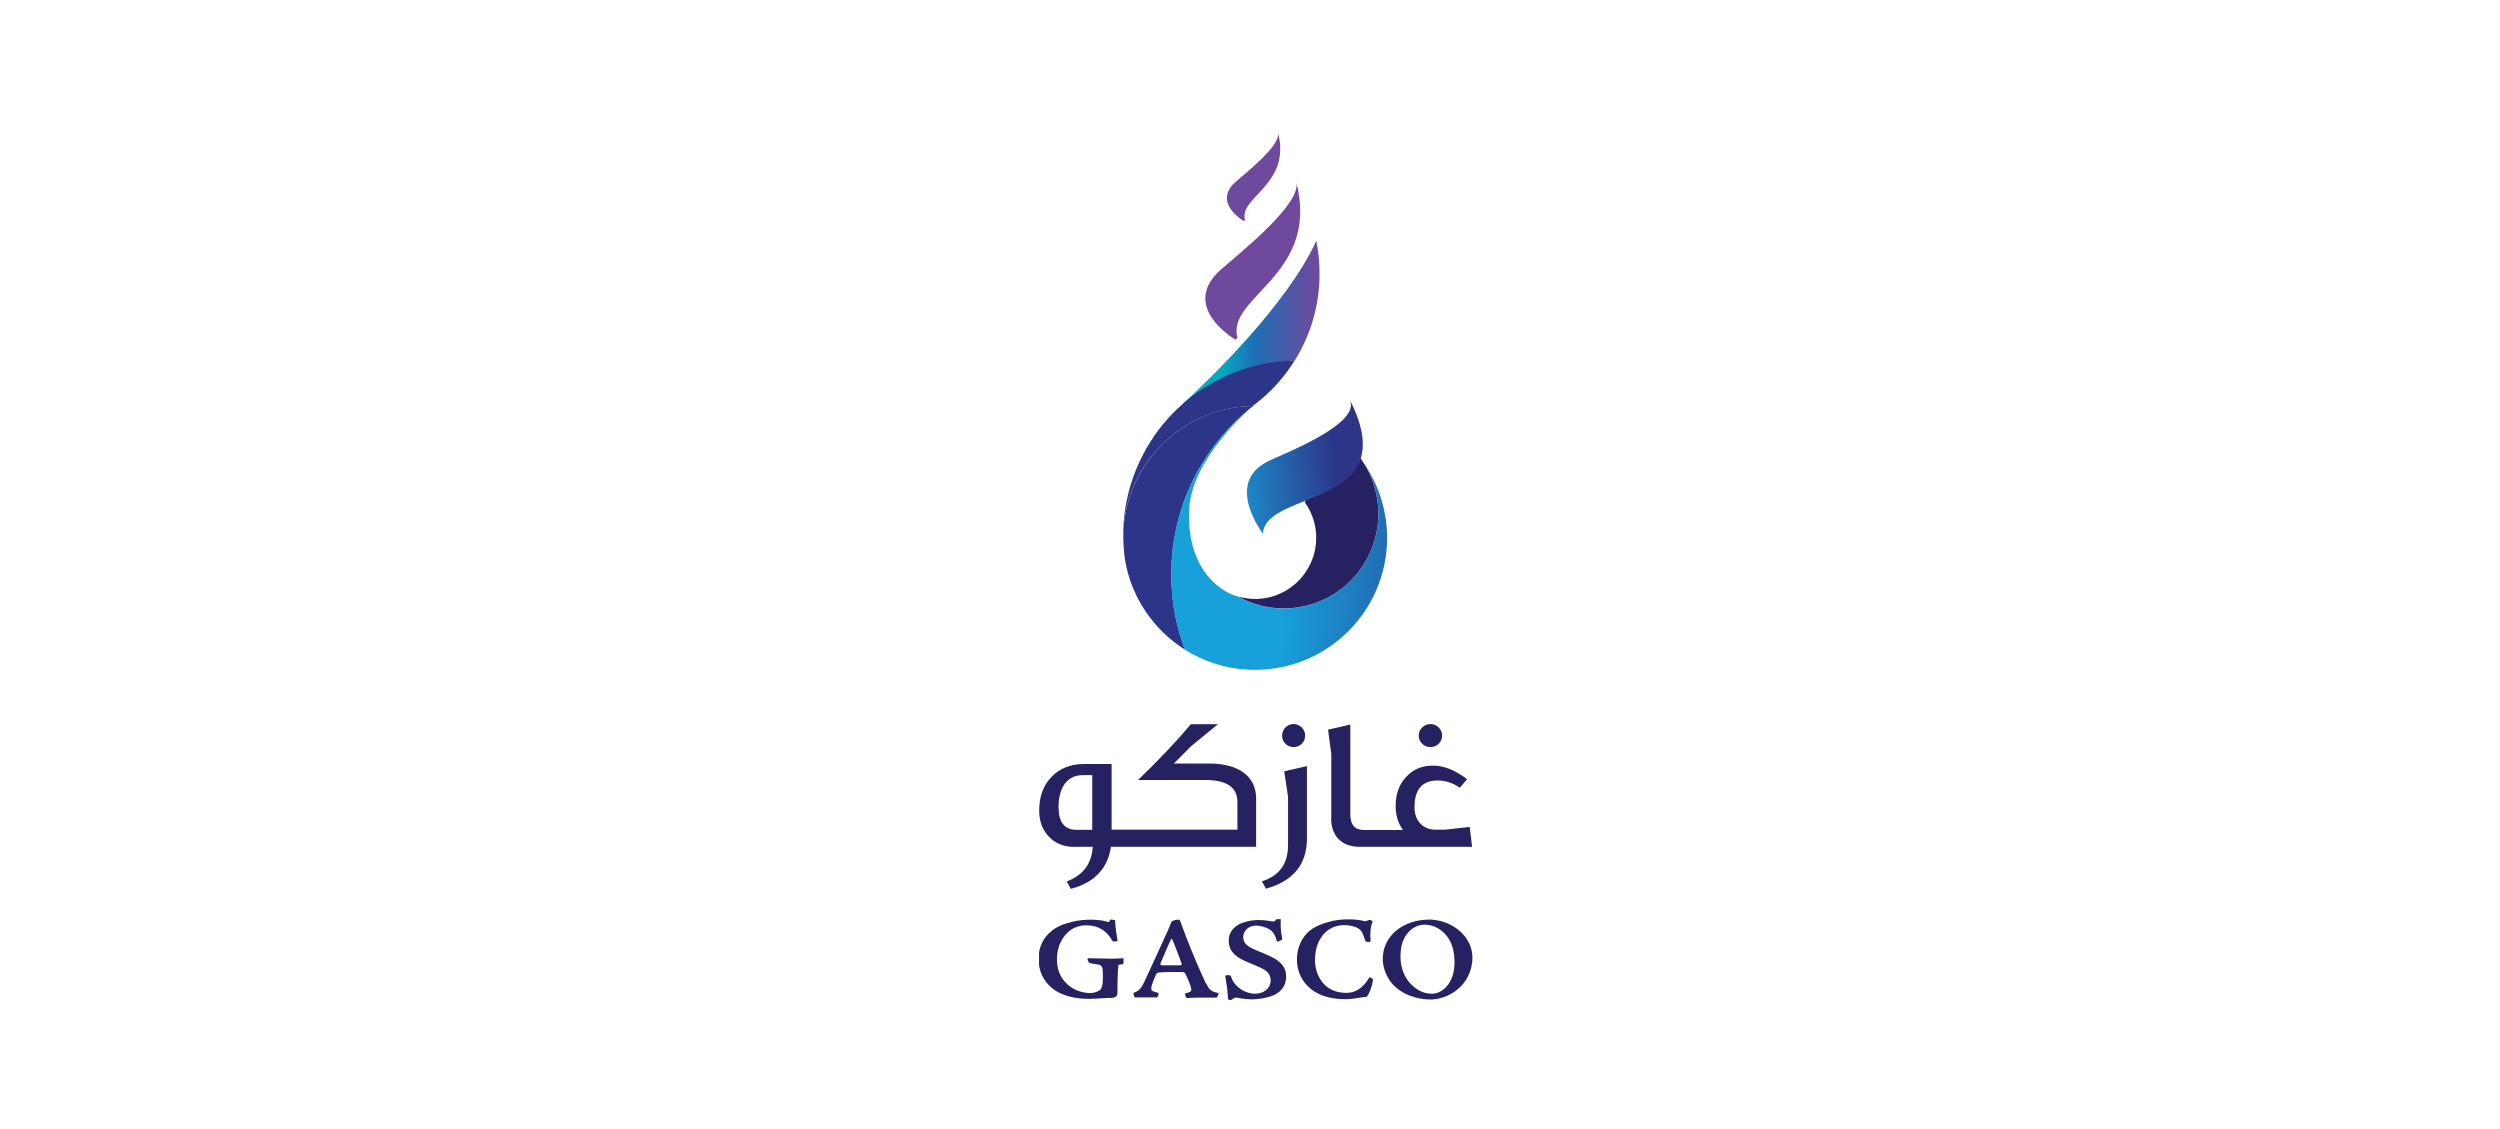 <?xml version="1.0" encoding="UTF-8"?><svg id="Layer_1" xmlns="http://www.w3.org/2000/svg" xmlns:xlink="http://www.w3.org/1999/xlink" viewBox="0 0 155 70"><defs><style>.cls-1{fill:none;}.cls-2{fill:url(#linear-gradient);}.cls-3{clip-path:url(#clippath);}.cls-4{fill:#6f499d;}.cls-5{fill:#2c3588;}.cls-6{fill:#262262;}.cls-7{clip-path:url(#clippath-1);}.cls-8{clip-path:url(#clippath-4);}.cls-9{clip-path:url(#clippath-3);}.cls-10{clip-path:url(#clippath-2);}.cls-11{clip-path:url(#clippath-7);}.cls-12{clip-path:url(#clippath-6);}.cls-13{clip-path:url(#clippath-5);}.cls-14{fill:url(#linear-gradient-3);}.cls-15{fill:url(#linear-gradient-4);}.cls-16{fill:url(#linear-gradient-2);}</style><clipPath id="clippath"><rect class="cls-1" x="64.42" y="8.21" width="26.86" height="53.79"/></clipPath><clipPath id="clippath-1"><path class="cls-1" d="M73.28,25.09c.05,0,.09,.02,.14,.03,.02,0,.03,0,.05,0,1.28-.92,4.09-2.71,6.8-2.76,.89-1.42,1.44-3.08,1.53-4.88,.04-.87-.02-1.73-.19-2.55-1.8,3.95-6.63,8.6-8.33,10.16"/></clipPath><linearGradient id="linear-gradient" x1="-2363.82" y1="389.16" x2="-2362.73" y2="389.16" gradientTransform="translate(19931.55 3289.41) scale(8.4 -8.4)" gradientUnits="userSpaceOnUse"><stop offset="0" stop-color="#00aec3"/><stop offset=".25" stop-color="#206eb6"/><stop offset=".67" stop-color="#6f499d"/><stop offset="1" stop-color="#5a266b"/></linearGradient><clipPath id="clippath-2"><rect class="cls-1" x="64.42" y="8.21" width="26.86" height="53.79"/></clipPath><clipPath id="clippath-3"><path class="cls-1" d="M77.67,25.17h0c-1.96,.03-3.76,.76-5.16,1.96-1.63,1.39-2.71,3.41-2.86,5.7-.02,.64,.01,1.27,.1,1.88,.39,2.33,1.77,4.34,3.72,5.57-.63-1.66-.93-3.47-.83-5.36,.2-3.98,2.15-7.46,5.05-9.75h0Z"/></clipPath><linearGradient id="linear-gradient-2" x1="-2346.18" y1="362.2" x2="-2345.1" y2="362.2" gradientTransform="translate(18874.28 2935.79) scale(8.02 -8.02)" gradientUnits="userSpaceOnUse"><stop offset="0" stop-color="#18a0db"/><stop offset="1" stop-color="#2c3588"/></linearGradient><clipPath id="clippath-4"><path class="cls-1" d="M72.63,34.92c-.1,1.88,.21,3.7,.83,5.36,1.15,.72,2.48,1.17,3.93,1.24,4.52,.23,8.36-3.24,8.6-7.75,.1-2.02-.54-3.9-1.67-5.39,.78,1.05,1.21,2.37,1.13,3.78-.17,3.23-2.92,5.72-6.16,5.56-.92-.05-1.78-.31-2.54-.73-1.45-.42-3.19-2.08-3.02-5.43,.17-3.24,3.95-6.38,3.95-6.38-2.9,2.29-4.85,5.77-5.05,9.75"/></clipPath><linearGradient id="linear-gradient-3" x1="-2467.79" y1="389.67" x2="-2466.7" y2="389.67" gradientTransform="translate(-4679.67 30165.69) rotate(90) scale(12.21 -12.21)" xlink:href="#linear-gradient-2"/><clipPath id="clippath-5"><rect class="cls-1" x="64.42" y="8.21" width="26.86" height="53.79"/></clipPath><clipPath id="clippath-6"><path class="cls-1" d="M78.57,28.63c-2.64,1.33-.32,4.39-.27,4.45,0,0,0,0,0,0h0c.17-2.76,8.84-1.53,5.38-8.31,.77,1.52-4.16,3.38-5.11,3.85"/></clipPath><linearGradient id="linear-gradient-4" x1="-2288.41" y1="392.1" x2="-2287.32" y2="392.1" gradientTransform="translate(16142.8 2691.2) rotate(-.48) scale(6.9 -7.13) skewX(-5.37)" xlink:href="#linear-gradient-2"/><clipPath id="clippath-7"><rect class="cls-1" x="64.42" y="8.21" width="26.86" height="53.79"/></clipPath></defs><g class="cls-3"><path class="cls-4" d="M76.72,20.94c-.7-2.56,5.14-3.86,3.65-9.66,.37,1.43-3.96,4.76-4.77,5.52-2.43,2.28,1,4.26,1,4.26"/><path class="cls-4" d="M77.19,13.64c-.39-1.44,2.88-2.17,2.05-5.42,.21,.81-2.22,2.67-2.68,3.1-1.37,1.28,.56,2.39,.56,2.39"/></g><g class="cls-7"><rect class="cls-2" x="73.28" y="14.93" width="8.56" height="10.18"/></g><g class="cls-10"><path class="cls-5" d="M71.47,27.17c-1.05,1.57-1.71,3.44-1.82,5.47,0,.07,0,.13,0,.19,.14-2.3,1.23-4.31,2.86-5.7,1.4-1.2,3.2-1.92,5.16-1.96,1.03-.76,1.92-1.72,2.6-2.82-3.64,.07-6.88,1.95-8.8,4.81"/></g><g class="cls-9"><rect class="cls-16" x="69.02" y="24.87" width="9.28" height="15.72" transform="translate(-2.45 6.2) rotate(-4.74)"/></g><g class="cls-8"><rect class="cls-14" x="70.68" y="26.27" width="17.26" height="14.39" transform="translate(41.82 110.95) rotate(-87.05)"/></g><g class="cls-13"><path class="cls-6" d="M82.16,28.27l-1.26,2.88c.48,.67,.75,1.5,.7,2.39-.11,2.09-1.89,3.7-3.98,3.59-.3-.02-.59-.07-.87-.15,.76,.42,1.62,.69,2.54,.73,3.24,.17,5.99-2.32,6.16-5.56,.07-1.41-.36-2.72-1.13-3.78-.12-.16-.25-.32-.38-.47-.33-.36-.71-.68-1.12-.95l-.65,1.31Z"/></g><g class="cls-12"><polygon class="cls-15" points="75.11 24.78 87.13 24.68 87.97 33.08 75.94 33.18 75.11 24.78"/></g><g class="cls-11"><path class="cls-6" d="M66.63,52.5h1.12c-.06,1.04-.59,1.76-1.61,2.15l.25,.46c1.45-.38,2.29-1.25,2.49-2.61h9v-2.99c0-1.36-1.06-2.17-2.9-2.17h-2.2l1.05-1.06,1.68-1.38h-1.68c-.76,.92-1.84,2.08-3.27,3.46h4.16c1.33,0,2,.45,2,1.36v1.72h-7.8v-4.07h-1.72c-.83,0-1.5,.27-2.01,.8-.51,.53-.76,1.22-.76,2.08,0,.71,.22,1.26,.66,1.68,.39,.39,.91,.58,1.55,.58m.48-4.45h.6v3.39h-.99c-.73,0-1.1-.47-1.1-1.41,0-1.23,.55-1.98,1.49-1.98"/><path class="cls-6" d="M80.2,46.32c.41,0,.72-.32,.72-.71,0-.41-.34-.72-.72-.72s-.71,.31-.71,.72,.32,.71,.71,.71"/><path class="cls-6" d="M81.02,47.5l-1.4,.32,.24,1.58v2.96c.01,1.18-.53,1.94-1.62,2.28l.25,.46c1.69-.47,2.54-1.51,2.54-3.11v-4.5Z"/><path class="cls-6" d="M82.53,50.74c0,1.1,.67,1.76,1.75,1.76h6.99l-.15-1.23-1.54,.17h-.61c-.34,0-.64-.12-.87-.34-.27-.26-.4-.61-.4-1.06,0-1.1,.48-1.65,1.44-1.65,.48,0,.93,.15,1.37,.45l.45-.53c-.73-.55-1.43-.84-2.08-.84-.69-.01-1.25,.21-1.69,.69-.44,.46-.66,1.06-.66,1.8,0,.6,.15,1.1,.46,1.5h-2.42c-.57,0-.85-.32-.85-.97v-5.57l-1.38,.32,.2,1.51v4.02Z"/><path class="cls-6" d="M88.69,46.32c.41,0,.72-.32,.72-.71,0-.41-.34-.72-.72-.72s-.73,.31-.73,.72,.34,.71,.73,.71"/><path class="cls-6" d="M68.92,59.44c-.4,0-.85-.03-1.42-.03-.06,0-.08,.02-.07,.08,0,.05,.03,.1,.05,.12,0,.04,.07,.11,.12,.11,.07,.02,.43,.07,.5,.08,.26,.06,.28,.2,.28,.76,0,.48-.06,.76-.22,.85-.14,.09-.38,.16-.57,.16-.31,0-.91-.09-1.4-.53-.53-.47-.66-1.07-.66-1.56,0-.87,.38-1.43,.75-1.74,.32-.26,.67-.37,1.09-.37,.74,0,1.26,.37,1.56,.9,.05,.07,.06,.1,.08,.1h.1c.12,0,.14-.01,.16-.02,.02-.01,.02-.07,0-.17-.04-.16-.11-.65-.13-1.08,0-.05-.02-.06-.05-.06l-.2-.03s-.05,0-.06,.03l-.06,.11s-.05,.03-.11,0c-.23-.08-.67-.13-1.01-.13-.28,0-.74,.02-1.21,.14-.53,.14-.94,.29-1.3,.61-.45,.38-.75,.95-.75,1.69h0c0,.76,.33,1.36,.76,1.74,.54,.48,1.36,.73,2.38,.73,.3,0,.54-.02,.81-.04,.33-.02,.44-.02,.56-.02,.08,0,.2-.02,.27-.07,.08-.06,.11-.11,.11-.25,0-1.15,.05-1.65,.06-1.73,.08-.01,.23-.03,.31-.05,0-.1,.02-.31,0-.36-.15,0-.38,.03-.76,.03"/><path class="cls-6" d="M74.76,60.97c-.12-.25-.65-1.45-.91-2.1-.27-.67-.43-1.08-.66-1.72-.03-.11-.06-.13-.16-.13h0c-.1,0-.25,.04-.34,.08-.04,.02-.06,.05-.08,.1-.03,.09-.1,.25-.17,.42-.41,.93-1.32,2.88-1.49,3.25-.17,.33-.27,.56-.66,.68-.04,.01,.02,.21,.04,.26,0,.02,.02,.03,.05,.03,.04,0,.16,0,.29,0,.16,0,.6,0,1.05,0,.07,0,.14-.26,.1-.28-.36-.09-.44-.13-.44-.28,0-.22,.2-.64,.28-.83,.05-.11,.08-.14,.24-.16,.32-.03,1.11-.03,1.43-.02,.1,0,.14,.06,.19,.15,.06,.11,.33,.75,.34,.88,.02,.16-.05,.21-.39,.3-.02,.03,.05,.21,.08,.25,0,.02,.02,.03,.05,.03,.06,0,.38-.03,.63-.03s.4,0,1.2,0c.05,0,.14-.27,.12-.28-.48-.09-.59-.23-.78-.62m-1.6-1.1c-.24,0-.39,0-.64,0-.29,0-.41,0-.47,0h0c-.09,0-.14-.05-.12-.09,.31-.73,.4-.97,.66-1.52,.02-.03,.07-.03,.08,0,.14,.32,.3,.74,.59,1.52,.02,.04-.05,.09-.1,.09"/><path class="cls-6" d="M79.29,59.62c-.24-.22-.66-.4-1.18-.61-.43-.17-.65-.28-.82-.43-.14-.13-.21-.28-.21-.48,0-.4,.34-.71,.78-.71,.32,0,.66,.11,.85,.23,.25,.16,.36,.39,.45,.71,.02,.05,.03,.06,.1,.04,.08-.03,.12-.06,.19-.09,.04-.02,.05-.04,.04-.11-.08-.43-.11-.8-.08-1.18-.03,0-.21-.01-.27,0-.05,.08-.1,.13-.19,.14-.05,0-.11,0-.18-.02-.2-.04-.5-.07-.73-.07-.54,0-1.01,.16-1.21,.26-.34,.19-.65,.49-.65,1.02,0,.35,.13,.61,.29,.78,.27,.3,.64,.46,1.19,.68,.44,.18,.61,.27,.75,.36,.24,.15,.37,.39,.37,.63,0,.53-.44,.84-.98,.84-.47,0-.96-.26-1.26-.64-.13-.17-.18-.33-.22-.43-.02-.06-.06-.08-.13-.08s-.14,0-.18,.01c-.04,.02-.05,.02-.04,.07,.07,.44,.13,.78,.15,1.15,0,.19,.02,.26,.04,.28,.04,.02,.06,.03,.09,.03h0c.07,0,.11,0,.16-.05,.04-.03,.11-.08,.16-.09,.05-.01,.08-.01,.15,0,.27,.06,.62,.1,.95,.1,.27,0,.94-.08,1.35-.28,.4-.19,.72-.58,.72-1.12,0-.39-.12-.65-.44-.94"/><path class="cls-6" d="M85.03,60.65c-.1-.07-.13-.06-.14-.04-.06,.1-.14,.23-.25,.36-.25,.31-.64,.59-1.16,.59-1.49,0-1.95-1.22-1.95-2.03,0-.6,.15-1.16,.52-1.59,.34-.41,.82-.58,1.3-.58,.42,0,.79,.13,.94,.26,.12,.09,.16,.18,.21,.29,.05,.13,.13,.35,.15,.43,.02,.03,.08,.06,.17,.06,.09,0,.16-.01,.16-.04-.04-.43-.03-.83,.12-1.22,0-.03,0-.04-.05-.06-.11-.05-.15-.05-.18-.04-.14,.07-.24,.09-.3,.07-.15-.06-.53-.11-.88-.11-.32,0-.7,.01-1.09,.1-.53,.13-1.15,.33-1.56,.75-.49,.51-.63,1.15-.63,1.66h0c0,1.13,.82,2.44,2.99,2.44,.52,0,1-.13,1.2-.13,.09,0,.11,0,.17-.06,.12-.16,.28-.53,.36-1,0-.03-.02-.06-.1-.12"/><path class="cls-6" d="M88.54,57.02h0c-.68,0-1.45,.23-1.99,.69-.55,.46-.82,1.1-.82,1.74,0,.58,.27,1.22,.66,1.62,.55,.58,1.43,.9,2.32,.9,.41,0,1.11-.16,1.66-.63,.49-.4,.92-1.08,.92-1.97,0-1.32-1.27-2.36-2.74-2.36m.25,4.6c-.44,0-.88-.14-1.35-.62-.36-.38-.62-.98-.62-1.65,0-.61,.11-1.12,.48-1.53,.28-.32,.65-.48,1.01-.48h0c.55,0,.96,.26,1.23,.53,.5,.51,.63,1.16,.63,1.82,0,1.27-.75,1.93-1.39,1.93"/></g></svg>